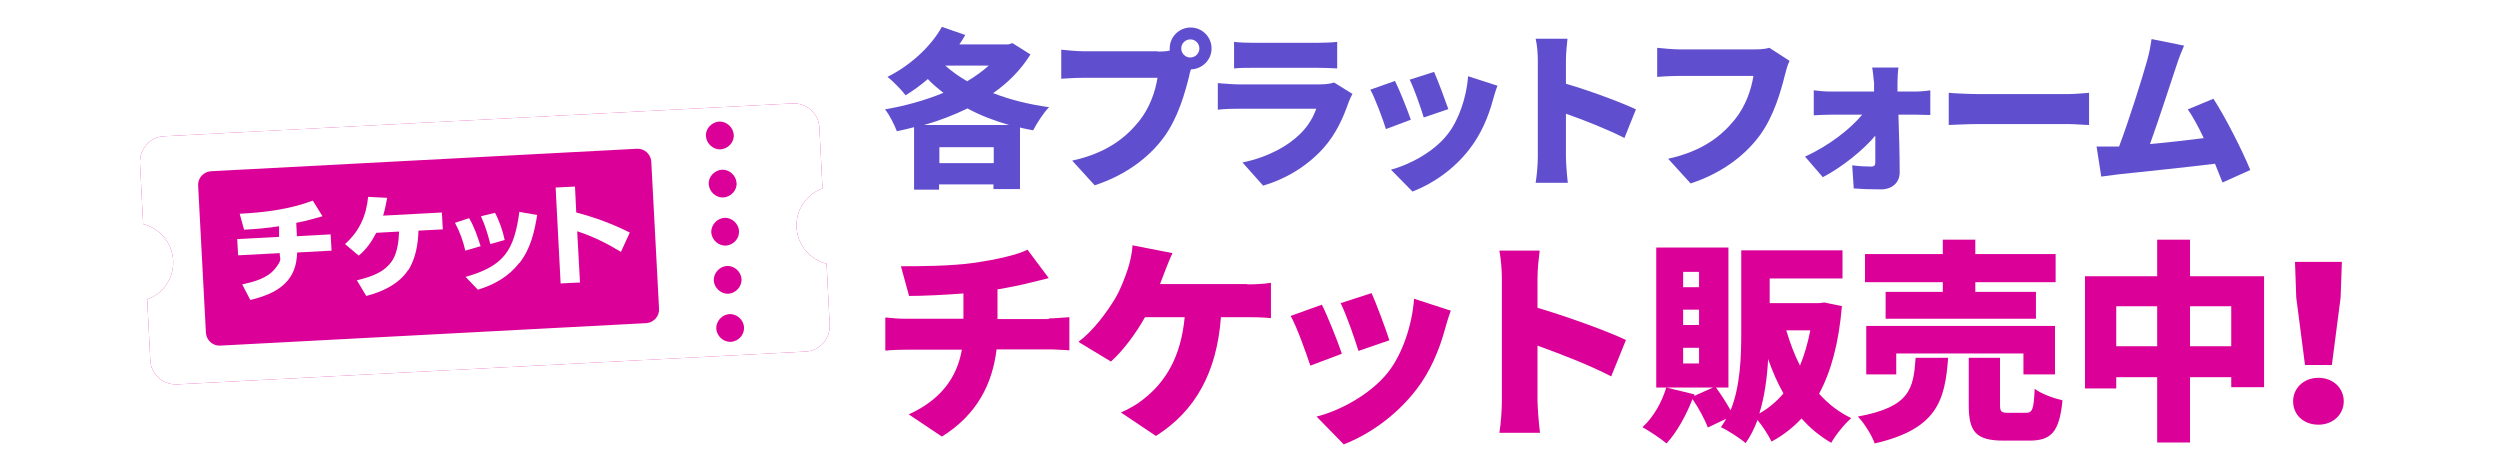 <?xml version="1.0" encoding="UTF-8"?>
<svg id="text" xmlns="http://www.w3.org/2000/svg" xmlns:xlink="http://www.w3.org/1999/xlink" version="1.1" viewBox="0 0 800 150">
  <!-- Generator: Adobe Illustrator 29.6.1, SVG Export Plug-In . SVG Version: 2.1.1 Build 9)  -->
  <defs>
    <filter id="drop-shadow-1" x="41" y="26.9" width="224.5" height="96.1" filterUnits="userSpaceOnUse">
      <feOffset dx="3.8" dy="6.3"/>
      <feGaussianBlur result="blur" stdDeviation="0"/>
      <feFlood flood-color="#5840ad" flood-opacity="1"/>
      <feComposite in2="blur" operator="in"/>
      <feComposite in="SourceGraphic"/>
    </filter>
  </defs>
  <g>
    <g>
      <g>
        <path d="M335.6,101.9c1.4,0,5.1-.3,6.6-.4v10.6c-2.1-.1-4.4-.3-6.4-.3h-16.9c-1.3,10.9-6.2,20.9-17.5,27.9l-10.6-7.1c10.1-4.6,15.4-11.6,17-20.7h-17.9c-2.1,0-4.7.1-6.6.3v-10.6c2.1.2,4.3.4,6.5.4h18.5v-8.1c-6.4.5-13.1.8-17.4.8l-2.6-9.5c5.3,0,15.9,0,23.5-1.1,7.3-1.1,13.6-2.5,17-4.2l6.8,9.1c-2.8.7-4.9,1.2-6.1,1.5-3.2.8-6.7,1.5-10.3,2.1v9.5h16.4Z" fill="none" stroke="#fff" stroke-linejoin="round" stroke-width="11.4"/>
        <path d="M399.2,91c1.8,0,5.1-.1,7.5-.5v11.3c-2.8-.3-6-.3-7.5-.3h-8.5c-1.3,17.5-8.1,30-20.8,38l-11.2-7.5c2.7-1.2,5.3-2.7,7-4.1,7.4-5.7,12.2-13.8,13.4-26.4h-12.7c-2.8,5-6.8,10.5-10.9,14.2l-10.4-6.3c4.9-3.7,9-9.4,11.7-13.8,1.8-3,3.1-6.6,4-9.2.8-2.4,1.5-5.4,1.6-7.9l12.8,2.5c-.9,1.8-1.9,4.5-2.5,6-.4,1.2-1,2.5-1.5,3.9h27.9Z" fill="none" stroke="#fff" stroke-linejoin="round" stroke-width="11.4"/>
        <path d="M429.4,113.2l-10.1,3.8c-1.2-3.7-4.4-12.7-6.3-15.9l10-3.6c1.9,3.8,5.1,11.8,6.4,15.7ZM464.3,99.3c-1,2.7-1.4,4.3-1.9,6-1.8,6.6-4.7,13.6-9.2,19.4-6.4,8.3-15,14.3-23.2,17.5l-8.7-8.9c7.3-1.8,17.2-7,22.9-14.2,4.5-5.7,7.7-15,8.3-23.5l11.7,3.8ZM444.6,108.9l-9.9,3.4c-1-3.4-3.8-11.5-5.7-15.3l9.9-3.2c1.4,3,4.7,11.9,5.7,15.1Z" fill="none" stroke="#fff" stroke-linejoin="round" stroke-width="11.4"/>
        <path d="M515.5,120.4c-6.9-3.6-16.3-7.2-23.5-9.8v17.6c0,1.8.4,7.3.8,10.3h-13c.5-2.9.8-7.5.8-10.3v-39.1c0-2.7-.3-6.3-.8-8.9h12.9c-.3,2.6-.7,5.6-.7,8.9v9.4c9.2,2.7,22.5,7.5,28.3,10.3l-4.7,11.6Z" fill="none" stroke="#fff" stroke-linejoin="round" stroke-width="11.4"/>
        <path d="M589.4,98.1c-1,11.6-3.4,20.7-7.3,27.9,2.9,3.2,6.3,5.9,10.3,7.8-2.1,1.8-5.1,5.5-6.4,7.9-3.6-2.1-6.8-4.7-9.5-7.8-2.7,2.9-5.9,5.4-9.6,7.4-1-2-2.8-4.9-4.5-6.9-1,2.7-2.3,5.3-3.8,7.4-1.7-1.5-5.7-4.1-7.9-5.1.6-.9,1.2-1.8,1.7-2.7l-5.9,2.8c-.9-2.5-2.9-6.2-4.9-9.1-2.1,5.4-5.1,10.7-8.3,14.2-1.8-1.5-5.5-4-7.7-5.2,3.4-3.1,6.2-7.9,7.6-12.7l9,2.2v.5c-.1,0,6-2.7,6-2.7h-18.2v-44.8h23.1v44.8h-4c1.7,2.3,3.4,5,4.7,7.3,3.1-7.7,3.4-17.1,3.4-24.8v-26.4h32.4v9h-23.3v7.9h15.9l1.6-.2,5.8,1.2ZM543.7,87h-5.1v4.9h5.1v-4.9ZM543.7,99.1h-5.1v4.9h5.1v-4.9ZM543.7,111.3h-5.1v5h5.1v-5ZM570.7,125.9c-1.9-3.4-3.5-7-4.9-11-.3,5.7-1.1,11.9-2.8,17.4,2.9-1.6,5.5-3.8,7.7-6.4ZM571.6,105.7c1.2,4,2.6,7.8,4.4,11.3,1.4-3.4,2.5-7.2,3.3-11.3h-7.7Z" fill="none" stroke="#fff" stroke-linejoin="round" stroke-width="11.4"/>
        <path d="M623.4,114.5c-1,13.8-3.6,22.8-23.5,27.4-.9-2.6-3.4-6.6-5.4-8.6,16.8-3.1,17.8-8.9,18.5-18.8h10.3ZM621.7,90.3h-24.9v-9h24.9v-4.6h10.4v4.6h25.7v9h-25.7v3.1h19.4v8.6h-48.1v-8.6h18.3v-3.1ZM647.5,119.8v-6.7h-40.7v6.7h-9.6v-15.5h60.4v15.5h-10.1ZM648.3,132.1c2.1,0,2.5-1.1,2.8-7.7,2,1.6,6.2,3.1,8.9,3.7-1,10.2-3.6,12.9-10.7,12.9h-8.1c-9,0-11.2-2.9-11.2-11.4v-15.1h10v15c0,2.3.4,2.6,2.7,2.6h5.7Z" fill="none" stroke="#fff" stroke-linejoin="round" stroke-width="11.4"/>
        <path d="M724.5,88.3v35.6h-10.5v-3.2h-13.2v20.9h-10.5v-20.9h-13.1v3.6h-10v-35.9h23.1v-11.7h10.5v11.7h23.7ZM690.3,110.8v-12.8h-13.1v12.8h13.1ZM714,110.8v-12.8h-13.2v12.8h13.2Z" fill="none" stroke="#fff" stroke-linejoin="round" stroke-width="11.4"/>
        <path d="M733.8,128.4c0-4.2,3.4-7.5,8.1-7.5s8.1,3.3,8.1,7.5-3.4,7.5-8.1,7.5-8.1-3.1-8.1-7.5ZM734.8,95.2l-.4-11.4h15l-.4,11.4-2.8,21.6h-8.6l-2.8-21.6Z" fill="none" stroke="#fff" stroke-linejoin="round" stroke-width="11.4"/>
      </g>
      <g>
        <path d="M335.6,101.9c1.4,0,5.1-.3,6.6-.4v10.6c-2.1-.1-4.4-.3-6.4-.3h-16.9c-1.3,10.9-6.2,20.9-17.5,27.9l-10.6-7.1c10.1-4.6,15.4-11.6,17-20.7h-17.9c-2.1,0-4.7.1-6.6.3v-10.6c2.1.2,4.3.4,6.5.4h18.5v-8.1c-6.4.5-13.1.8-17.4.8l-2.6-9.5c5.3,0,15.9,0,23.5-1.1,7.3-1.1,13.6-2.5,17-4.2l6.8,9.1c-2.8.7-4.9,1.2-6.1,1.5-3.2.8-6.7,1.5-10.3,2.1v9.5h16.4Z" fill="#db0097"/>
        <path d="M399.2,91c1.8,0,5.1-.1,7.5-.5v11.3c-2.8-.3-6-.3-7.5-.3h-8.5c-1.3,17.5-8.1,30-20.8,38l-11.2-7.5c2.7-1.2,5.3-2.7,7-4.1,7.4-5.7,12.2-13.8,13.4-26.4h-12.7c-2.8,5-6.8,10.5-10.9,14.2l-10.4-6.3c4.9-3.7,9-9.4,11.7-13.8,1.8-3,3.1-6.6,4-9.2.8-2.4,1.5-5.4,1.6-7.9l12.8,2.5c-.9,1.8-1.9,4.5-2.5,6-.4,1.2-1,2.5-1.5,3.9h27.9Z" fill="#db0097"/>
        <path d="M429.4,113.2l-10.1,3.8c-1.2-3.7-4.4-12.7-6.3-15.9l10-3.6c1.9,3.8,5.1,11.8,6.4,15.7ZM464.3,99.3c-1,2.7-1.4,4.3-1.9,6-1.8,6.6-4.7,13.6-9.2,19.4-6.4,8.3-15,14.3-23.2,17.5l-8.7-8.9c7.3-1.8,17.2-7,22.9-14.2,4.5-5.7,7.7-15,8.3-23.5l11.7,3.8ZM444.6,108.9l-9.9,3.4c-1-3.4-3.8-11.5-5.7-15.3l9.9-3.2c1.4,3,4.7,11.9,5.7,15.1Z" fill="#db0097"/>
        <path d="M515.5,120.4c-6.9-3.6-16.3-7.2-23.5-9.8v17.6c0,1.8.4,7.3.8,10.3h-13c.5-2.9.8-7.5.8-10.3v-39.1c0-2.7-.3-6.3-.8-8.9h12.9c-.3,2.6-.7,5.6-.7,8.9v9.4c9.2,2.7,22.5,7.5,28.3,10.3l-4.7,11.6Z" fill="#db0097"/>
        <path d="M589.4,98.1c-1,11.6-3.4,20.7-7.3,27.9,2.9,3.2,6.3,5.9,10.3,7.8-2.1,1.8-5.1,5.5-6.4,7.9-3.6-2.1-6.8-4.7-9.5-7.8-2.7,2.9-5.9,5.4-9.6,7.4-1-2-2.8-4.9-4.5-6.9-1,2.7-2.3,5.3-3.8,7.4-1.7-1.5-5.7-4.1-7.9-5.1.6-.9,1.2-1.8,1.7-2.7l-5.9,2.8c-.9-2.5-2.9-6.2-4.9-9.1-2.1,5.4-5.1,10.7-8.3,14.2-1.8-1.5-5.5-4-7.7-5.2,3.4-3.1,6.2-7.9,7.6-12.7l9,2.2v.5c-.1,0,6-2.7,6-2.7h-18.2v-44.8h23.1v44.8h-4c1.7,2.3,3.4,5,4.7,7.3,3.1-7.7,3.4-17.1,3.4-24.8v-26.4h32.4v9h-23.3v7.9h15.9l1.6-.2,5.8,1.2ZM543.7,87h-5.1v4.9h5.1v-4.9ZM543.7,99.1h-5.1v4.9h5.1v-4.9ZM543.7,111.3h-5.1v5h5.1v-5ZM570.7,125.9c-1.9-3.4-3.5-7-4.9-11-.3,5.7-1.1,11.9-2.8,17.4,2.9-1.6,5.5-3.8,7.7-6.4ZM571.6,105.7c1.2,4,2.6,7.8,4.4,11.3,1.4-3.4,2.5-7.2,3.3-11.3h-7.7Z" fill="#db0097"/>
        <path d="M623.4,114.5c-1,13.8-3.6,22.8-23.5,27.4-.9-2.6-3.4-6.6-5.4-8.6,16.8-3.1,17.8-8.9,18.5-18.8h10.3ZM621.7,90.3h-24.9v-9h24.9v-4.6h10.4v4.6h25.7v9h-25.7v3.1h19.4v8.6h-48.1v-8.6h18.3v-3.1ZM647.5,119.8v-6.7h-40.7v6.7h-9.6v-15.5h60.4v15.5h-10.1ZM648.3,132.1c2.1,0,2.5-1.1,2.8-7.7,2,1.6,6.2,3.1,8.9,3.7-1,10.2-3.6,12.9-10.7,12.9h-8.1c-9,0-11.2-2.9-11.2-11.4v-15.1h10v15c0,2.3.4,2.6,2.7,2.6h5.7Z" fill="#db0097"/>
        <path d="M724.5,88.3v35.6h-10.5v-3.2h-13.2v20.9h-10.5v-20.9h-13.1v3.6h-10v-35.9h23.1v-11.7h10.5v11.7h23.7ZM690.3,110.8v-12.8h-13.1v12.8h13.1ZM714,110.8v-12.8h-13.2v12.8h13.2Z" fill="#db0097"/>
        <path d="M733.8,128.4c0-4.2,3.4-7.5,8.1-7.5s8.1,3.3,8.1,7.5-3.4,7.5-8.1,7.5-8.1-3.1-8.1-7.5ZM734.8,95.2l-.4-11.4h15l-.4,11.4-2.8,21.6h-8.6l-2.8-21.6Z" fill="#db0097"/>
      </g>
    </g>
    <g>
      <g>
        <g>
          <path d="M329.7,17.5c-3,4.8-7,8.9-11.9,12.3,5.4,2.1,11.4,3.6,17.9,4.5-1.8,1.8-4,5.3-5.1,7.4-1.4-.3-2.8-.5-4.2-.9v19.7h-8.5v-1.5h-17.4v1.7h-8v-20c-1.8.5-3.7.9-5.5,1.3-.8-2.1-2.4-5.3-3.8-7,6.4-1.1,12.9-2.9,18.7-5.3-1.8-1.4-3.5-2.8-5-4.4-2.3,2-4.7,3.7-7.1,5.2-1.2-1.6-4.1-4.6-5.8-5.9,7-3.5,13.7-9.4,17.4-16l7.5,2.6c-.6,1-1.2,2-1.9,3h15.7l1.3-.4,5.7,3.6ZM322.9,40c-4.8-1.4-9.3-3.1-13.3-5.3-4.3,2.1-9,3.9-13.9,5.3h27.2ZM318,52.2v-5.1h-17.4v5.1h17.4ZM302.5,21c2,1.8,4.4,3.5,7,5,2.5-1.5,4.9-3.2,6.9-5h-13.9Z" fill="none" stroke="#fff" stroke-linejoin="round" stroke-width="11.4"/>
          <path d="M370.4,16.5c.9,0,2.4,0,3.9-.3,0-.2,0-.5,0-.7,0-3.7,3-6.7,6.7-6.7s6.7,3,6.7,6.7-3,6.6-6.6,6.7c-.3.8-.5,1.6-.6,2.3-1.3,5.1-3.5,13.3-8.2,19.6-4.9,6.6-12.5,12.1-22,15.2l-7.2-7.9c10.9-2.4,17-7.2,21.3-12.5,3.5-4.3,5.3-9.6,6-14h-23.8c-2.7,0-5.6.2-7,.3v-9.3c1.7.2,5.3.5,7,.5h23.9ZM383.8,15.5c0-1.6-1.3-2.9-2.9-2.9s-2.9,1.3-2.9,2.9,1.3,2.9,2.9,2.9,2.9-1.3,2.9-2.9Z" fill="none" stroke="#fff" stroke-linejoin="round" stroke-width="11.4"/>
          <path d="M432.8,30c-.4.8-1,2-1.2,2.6-1.8,5.2-4.1,10.3-8.1,14.8-5.4,6-12.4,10-19.3,12l-6.6-7.4c8.5-1.8,14.7-5.4,18.6-9.3,2.7-2.7,4.1-5.4,5-7.9h-24.6c-1.4,0-4.4,0-6.9.3v-8.5c2.5.2,5,.4,6.9.4h25.8c2.1,0,3.7-.3,4.5-.6l5.8,3.6ZM394.9,13.4c1.5.2,4.2.3,6.1.3h20.5c1.7,0,4.8-.1,6.4-.3v8.5c-1.5-.1-4.4-.2-6.5-.2h-20.4c-1.8,0-4.4,0-6.1.2v-8.5Z" fill="none" stroke="#fff" stroke-linejoin="round" stroke-width="11.4"/>
          <path d="M451.5,38.3l-8,3c-.9-2.9-3.5-10-5-12.6l7.9-2.8c1.5,3,4,9.3,5.1,12.5ZM479.2,27.4c-.8,2.1-1.1,3.4-1.5,4.7-1.4,5.2-3.7,10.7-7.3,15.4-5,6.6-11.9,11.3-18.4,13.8l-6.9-7c5.7-1.5,13.7-5.6,18.1-11.3,3.6-4.5,6.1-11.9,6.6-18.6l9.3,3ZM463.5,34.9l-7.9,2.7c-.8-2.7-3-9.1-4.5-12.1l7.8-2.5c1.1,2.4,3.7,9.4,4.6,12Z" fill="none" stroke="#fff" stroke-linejoin="round" stroke-width="11.4"/>
          <path d="M519.7,44.1c-5.5-2.8-12.9-5.7-18.6-7.7v13.9c0,1.5.3,5.7.6,8.2h-10.3c.4-2.3.7-6,.7-8.2v-30.9c0-2.2-.2-5-.7-7h10.2c-.2,2.1-.5,4.4-.5,7v7.4c7.3,2.1,17.8,6,22.4,8.2l-3.7,9.2Z" fill="none" stroke="#fff" stroke-linejoin="round" stroke-width="11.4"/>
          <path d="M572.6,19.6c-.6,1.2-1.1,3.1-1.4,4.3-1.3,5.1-3.5,13.3-8.2,19.6-4.9,6.6-12.5,12.1-22,15.2l-7.2-7.9c10.9-2.4,17-7.2,21.3-12.5,3.5-4.3,5.3-9.6,6-14h-23.8c-2.7,0-5.6.2-7,.3v-9.3c1.7.2,5.3.5,7,.5h23.9c1.2,0,3.3,0,5-.5l6.5,4.2Z" fill="none" stroke="#fff" stroke-linejoin="round" stroke-width="11.4"/>
          <path d="M612.8,29.3c1.6,0,3.8-.2,4.9-.4v7.9c-1.5,0-3.2-.1-4.5-.1h-5.7c.2,6.2.4,12.8.4,18.5,0,3.1-2.3,5.4-6,5.4s-6.1-.1-8.7-.3l-.5-7.4c2.2.3,4.7.4,6,.4s1.4-.5,1.4-1.7c0-2.2,0-5.1,0-8.2-3.8,4.6-10.8,10.2-16.8,13.3l-5.7-6.6c7.4-3.3,14.5-8.8,18.3-13.4h-9.9c-1.6,0-4,.1-5.6.2v-8c1.3.2,3.9.4,5.4.4h13.9v-2.7c-.2-1.5-.3-3.4-.6-5h8.4c-.2,1.4-.3,3.4-.3,5v2.7h5.6Z" fill="none" stroke="#fff" stroke-linejoin="round" stroke-width="11.4"/>
          <path d="M623.6,29.7c2.2.2,6.7.4,9.4.4h28.8c2.4,0,5.1-.3,6.7-.4v10.3c-1.4,0-4.4-.3-6.7-.3h-28.8c-3.1,0-7.2.2-9.4.3v-10.3Z" fill="none" stroke="#fff" stroke-linejoin="round" stroke-width="11.4"/>
          <path d="M711.2,58.4c-.7-1.8-1.5-3.8-2.4-6-8.9,1.1-24.5,2.7-31,3.4-1.4.2-3.6.5-5.4.7l-1.5-9.6c1.9,0,4.6,0,6.4,0h.8c3.1-8.2,7.4-21.8,9-27.6.8-2.9,1.1-4.8,1.4-6.8l10.4,2.1c-.8,1.8-1.7,4.1-2.5,6.6-1.8,5.4-5.8,17.7-8.4,24.9,5.8-.5,12.2-1.3,17.2-1.9-1.7-3.6-3.5-6.9-5.1-9.2l8.2-3.4c3.9,6,9.2,16.5,11.8,22.8l-8.9,4Z" fill="none" stroke="#fff" stroke-linejoin="round" stroke-width="11.4"/>
        </g>
        <g>
          <path d="M329.7,17.5c-3,4.8-7,8.9-11.9,12.3,5.4,2.1,11.4,3.6,17.9,4.5-1.8,1.8-4,5.3-5.1,7.4-1.4-.3-2.8-.5-4.2-.9v19.7h-8.5v-1.5h-17.4v1.7h-8v-20c-1.8.5-3.7.9-5.5,1.3-.8-2.1-2.4-5.3-3.8-7,6.4-1.1,12.9-2.9,18.7-5.3-1.8-1.4-3.5-2.8-5-4.4-2.3,2-4.7,3.7-7.1,5.2-1.2-1.6-4.1-4.6-5.8-5.9,7-3.5,13.7-9.4,17.4-16l7.5,2.6c-.6,1-1.2,2-1.9,3h15.7l1.3-.4,5.7,3.6ZM322.9,40c-4.8-1.4-9.3-3.1-13.3-5.3-4.3,2.1-9,3.9-13.9,5.3h27.2ZM318,52.2v-5.1h-17.4v5.1h17.4ZM302.5,21c2,1.8,4.4,3.5,7,5,2.5-1.5,4.9-3.2,6.9-5h-13.9Z" fill="#5f4fce"/>
          <path d="M370.4,16.5c.9,0,2.4,0,3.9-.3,0-.2,0-.5,0-.7,0-3.7,3-6.7,6.7-6.7s6.7,3,6.7,6.7-3,6.6-6.6,6.7c-.3.8-.5,1.6-.6,2.3-1.3,5.1-3.5,13.3-8.2,19.6-4.9,6.6-12.5,12.1-22,15.2l-7.2-7.9c10.9-2.4,17-7.2,21.3-12.5,3.5-4.3,5.3-9.6,6-14h-23.8c-2.7,0-5.6.2-7,.3v-9.3c1.7.2,5.3.5,7,.5h23.9ZM383.8,15.5c0-1.6-1.3-2.9-2.9-2.9s-2.9,1.3-2.9,2.9,1.3,2.9,2.9,2.9,2.9-1.3,2.9-2.9Z" fill="#5f4fce"/>
          <path d="M432.8,30c-.4.8-1,2-1.2,2.6-1.8,5.2-4.1,10.3-8.1,14.8-5.4,6-12.4,10-19.3,12l-6.6-7.4c8.5-1.8,14.7-5.4,18.6-9.3,2.7-2.7,4.1-5.4,5-7.9h-24.6c-1.4,0-4.4,0-6.9.3v-8.5c2.5.2,5,.4,6.9.4h25.8c2.1,0,3.7-.3,4.5-.6l5.8,3.6ZM394.9,13.4c1.5.2,4.2.3,6.1.3h20.5c1.7,0,4.8-.1,6.4-.3v8.5c-1.5-.1-4.4-.2-6.5-.2h-20.4c-1.8,0-4.4,0-6.1.2v-8.5Z" fill="#5f4fce"/>
          <path d="M451.5,38.3l-8,3c-.9-2.9-3.5-10-5-12.6l7.9-2.8c1.5,3,4,9.3,5.1,12.5ZM479.2,27.4c-.8,2.1-1.1,3.4-1.5,4.7-1.4,5.2-3.7,10.7-7.3,15.4-5,6.6-11.9,11.3-18.4,13.8l-6.9-7c5.7-1.5,13.7-5.6,18.1-11.3,3.6-4.5,6.1-11.9,6.6-18.6l9.3,3ZM463.5,34.9l-7.9,2.7c-.8-2.7-3-9.1-4.5-12.1l7.8-2.5c1.1,2.4,3.7,9.4,4.6,12Z" fill="#5f4fce"/>
          <path d="M519.7,44.1c-5.5-2.8-12.9-5.7-18.6-7.7v13.9c0,1.5.3,5.7.6,8.2h-10.3c.4-2.3.7-6,.7-8.2v-30.9c0-2.2-.2-5-.7-7h10.2c-.2,2.1-.5,4.4-.5,7v7.4c7.3,2.1,17.8,6,22.4,8.2l-3.7,9.2Z" fill="#5f4fce"/>
          <path d="M572.6,19.6c-.6,1.2-1.1,3.1-1.4,4.3-1.3,5.1-3.5,13.3-8.2,19.6-4.9,6.6-12.5,12.1-22,15.2l-7.2-7.9c10.9-2.4,17-7.2,21.3-12.5,3.5-4.3,5.3-9.6,6-14h-23.8c-2.7,0-5.6.2-7,.3v-9.3c1.7.2,5.3.5,7,.5h23.9c1.2,0,3.3,0,5-.5l6.5,4.2Z" fill="#5f4fce"/>
          <path d="M612.8,29.3c1.6,0,3.8-.2,4.9-.4v7.9c-1.5,0-3.2-.1-4.5-.1h-5.7c.2,6.2.4,12.8.4,18.5,0,3.1-2.3,5.4-6,5.4s-6.1-.1-8.7-.3l-.5-7.4c2.2.3,4.7.4,6,.4s1.4-.5,1.4-1.7c0-2.2,0-5.1,0-8.2-3.8,4.6-10.8,10.2-16.8,13.3l-5.7-6.6c7.4-3.3,14.5-8.8,18.3-13.4h-9.9c-1.6,0-4,.1-5.6.2v-8c1.3.2,3.9.4,5.4.4h13.9v-2.7c-.2-1.5-.3-3.4-.6-5h8.4c-.2,1.4-.3,3.4-.3,5v2.7h5.6Z" fill="#5f4fce"/>
          <path d="M623.6,29.7c2.2.2,6.7.4,9.4.4h28.8c2.4,0,5.1-.3,6.7-.4v10.3c-1.4,0-4.4-.3-6.7-.3h-28.8c-3.1,0-7.2.2-9.4.3v-10.3Z" fill="#5f4fce"/>
          <path d="M711.2,58.4c-.7-1.8-1.5-3.8-2.4-6-8.9,1.1-24.5,2.7-31,3.4-1.4.2-3.6.5-5.4.7l-1.5-9.6c1.9,0,4.6,0,6.4,0h.8c3.1-8.2,7.4-21.8,9-27.6.8-2.9,1.1-4.8,1.4-6.8l10.4,2.1c-.8,1.8-1.7,4.1-2.5,6.6-1.8,5.4-5.8,17.7-8.4,24.9,5.8-.5,12.2-1.3,17.2-1.9-1.7-3.6-3.5-6.9-5.1-9.2l8.2-3.4c3.9,6,9.2,16.5,11.8,22.8l-8.9,4Z" fill="#5f4fce"/>
        </g>
      </g>
      <path d="M731,33.5c2.9-.2,8.7-.8,15.1-1.3,3.6-.3,7.4-.5,9.8-.6v4.5c-1.8,0-4.8,0-6.7.5-4.2,1.1-7.4,5.6-7.4,9.7s5.3,7.8,11.3,8.1l-1.6,4.8c-7.3-.5-14.2-4.4-14.2-12s2.8-9,5.1-10.7c-3,.3-10.3,1.1-14.4,2l-.5-4.8c1.4,0,2.7-.1,3.4-.2ZM753.8,44.2l-2.7,1.2c-.9-1.9-1.6-3.3-2.7-4.9l2.6-1.1c.8,1.3,2.1,3.4,2.8,4.8ZM757.9,42.5l-2.6,1.3c-1-1.9-1.8-3.2-2.9-4.7l2.6-1.2c.9,1.2,2.2,3.3,3,4.7Z" fill="#fff"/>
    </g>
  </g>
  <g filter="url(#drop-shadow-1)">
    <path d="M259.4,54l-1-19.5c-.2-4.5-4.1-7.9-8.6-7.7l-201.1,10.5c-4.5.2-7.9,4.1-7.7,8.6l1,19.5c5.2,1.3,9.3,5.9,9.6,11.6.3,5.7-3.2,10.7-8.3,12.5l1,19.5c.2,4.5,4.1,7.9,8.6,7.7l201.1-10.5c4.5-.2,7.9-4.1,7.7-8.6l-1-19.5c-5.2-1.3-9.3-5.9-9.6-11.6-.3-5.7,3.2-10.7,8.3-12.5Z" fill="#db0097"/>
    <path d="M259.4,54l-1-19.5c-.2-4.5-4.1-7.9-8.6-7.7l-201.1,10.5c-4.5.2-7.9,4.1-7.7,8.6l1,19.5c5.2,1.3,9.3,5.9,9.6,11.6.3,5.7-3.2,10.7-8.3,12.5l1,19.5c.2,4.5,4.1,7.9,8.6,7.7l201.1-10.5c4.5-.2,7.9-4.1,7.7-8.6l-1-19.5c-5.2-1.3-9.3-5.9-9.6-11.6s3.2-10.7,8.3-12.5ZM207.1,92.6c.1,2.3-1.7,4.3-4,4.5l-136.5,7.2c-2.3.1-4.3-1.7-4.5-4l-2.5-47.3c-.1-2.3,1.7-4.3,4-4.5l136.5-7.2c2.3-.1,4.3,1.7,4.5,4l2.5,47.3ZM230.1,103.1c-2.4.1-4.5-1.8-4.7-4.2-.1-2.4,1.8-4.5,4.2-4.7,2.4-.1,4.5,1.8,4.7,4.2.1,2.5-1.8,4.5-4.2,4.7ZM229.3,87.7c-2.4.1-4.5-1.8-4.7-4.2-.1-2.4,1.8-4.5,4.2-4.7,2.4-.1,4.5,1.8,4.7,4.2.1,2.4-1.8,4.5-4.2,4.7ZM228.5,72.3c-2.4.1-4.5-1.8-4.7-4.2-.1-2.4,1.8-4.5,4.2-4.7,2.4-.1,4.5,1.8,4.7,4.2.1,2.5-1.8,4.5-4.2,4.7ZM227.7,56.9c-2.4.1-4.5-1.8-4.7-4.2s1.8-4.5,4.2-4.7c2.4-.1,4.5,1.8,4.7,4.2s-1.8,4.5-4.2,4.7ZM226.8,41.5c-2.4.1-4.5-1.8-4.7-4.2s1.8-4.5,4.2-4.7c2.4-.1,4.5,1.8,4.7,4.2s-1.8,4.5-4.2,4.7Z" fill="#fff"/>
    <g>
      <path d="M91.1,69.3l10.9-.6.3,5.2-11,.6c-.2,4-1.1,7.2-4,10-3,2.9-7.1,4.2-11,5.2l-2.6-5c3.7-.8,8-1.9,10.5-5s1.5-3.1,1.5-5l-13.3.7-.3-5.2,13.4-.7v-3.4c-3.8.6-7.4.9-11.2,1.1l-1.4-5.1c7.9-.4,15.9-1.4,23.4-4.2l3.1,5c-2.8.8-5.6,1.6-8.4,2.1l.2,4.1Z" fill="#fff"/>
      <path d="M126.8,80.1c-2.9,4.5-8.3,7-13.4,8.3l-3-5c4.4-1.1,9-2.5,11.5-6.6,1.5-2.5,1.9-6.1,2-9l-7.3.4c-1.5,2.9-3.1,5.2-5.6,7.3l-4.4-3.7c4.6-4.1,6.8-9,7.4-15.1l6.1.3c-.4,2.1-.7,3.7-1.3,5.7l18.8-1,.3,5.4-7.8.4c-.1,4.3-.9,8.9-3.2,12.6Z" fill="#fff"/>
      <path d="M149.9,72.5l-4.8,1.4c-.7-3.1-1.8-6.1-3.3-8.9l4.5-1.5c1.7,2.8,2.7,5.9,3.7,9ZM162.3,77.9c-3.3,4.3-8.1,7-13.2,8.5l-3.9-4.1c12.3-3.5,15.5-8.4,17.2-20.8l5.7,1c-.9,5.5-2.1,10.8-5.7,15.4ZM157.7,70.5l-4.6,1.3c-.8-3.1-1.6-5.9-3-8.9l4.5-1.1c1.4,2.6,2.5,5.8,3.1,8.7Z" fill="#fff"/>
      <path d="M197.7,68.2l-2.8,6.1c-4.6-2.8-8.9-4.9-14-6.6l.9,16.4-6.2.3-1.6-30.7,6.2-.3.4,8.3c6.1,1.6,11.5,3.6,17.1,6.4Z" fill="#fff"/>
    </g>
  </g>
</svg>